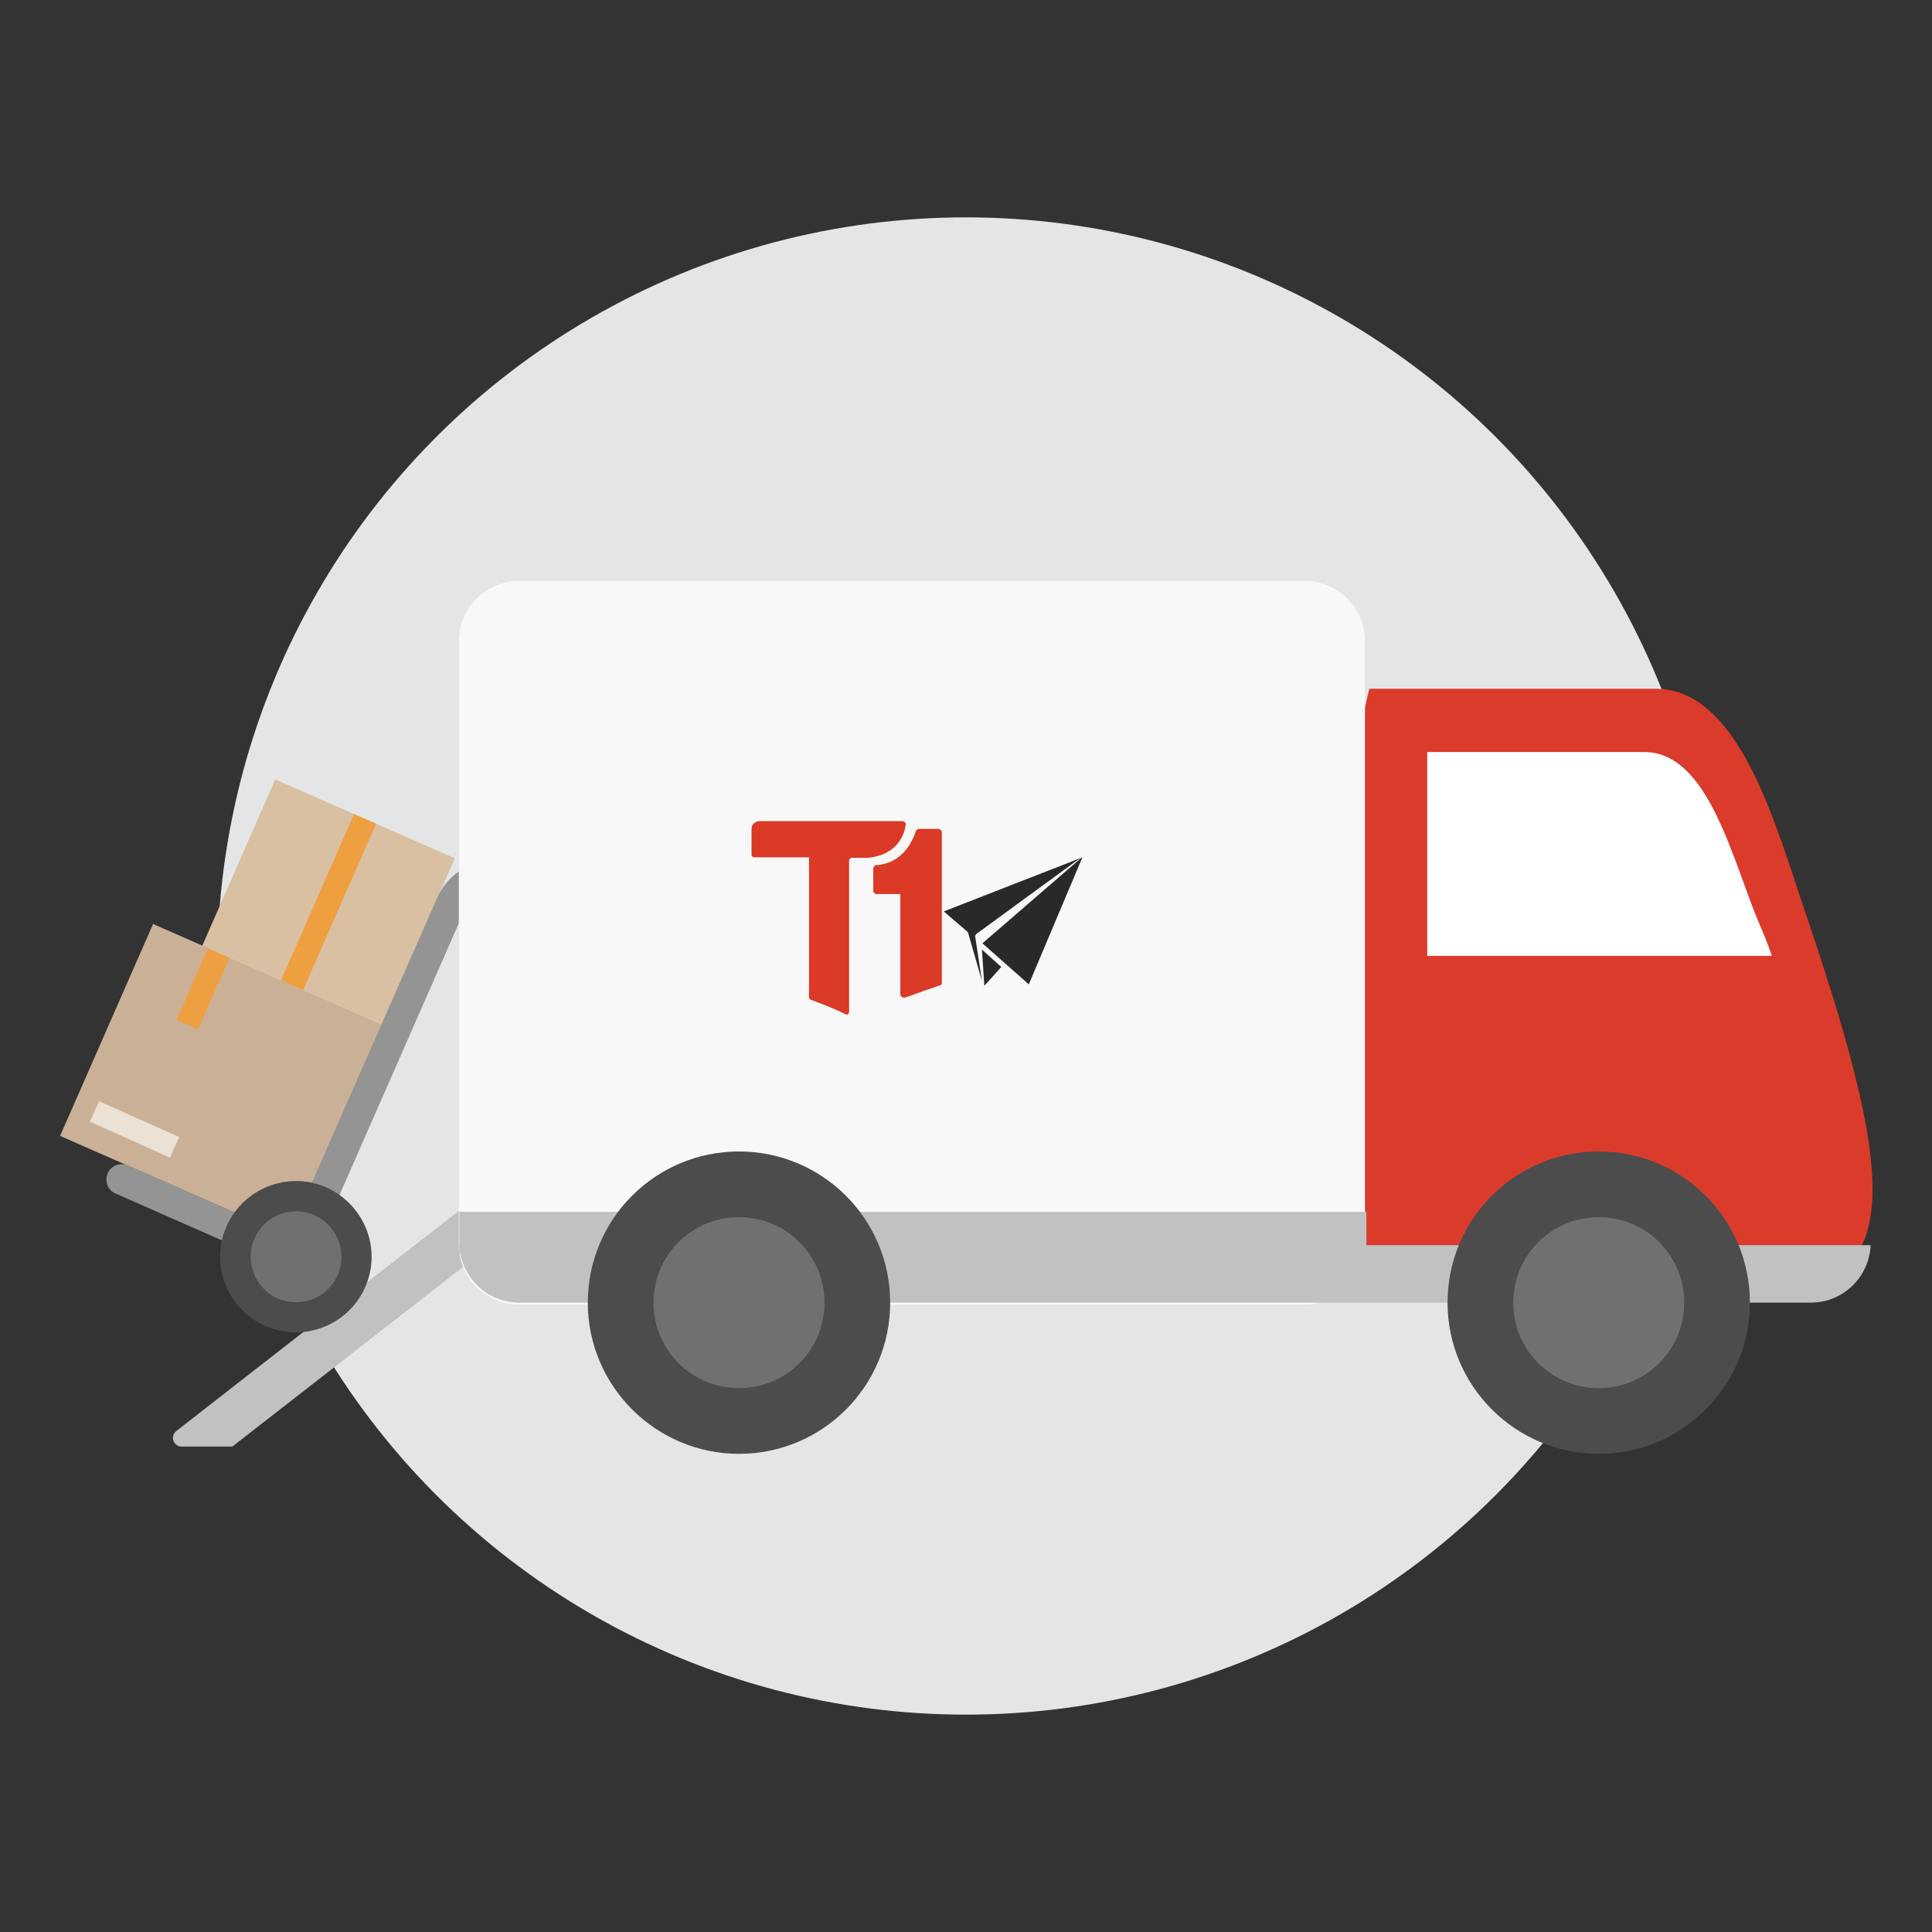 <?xml version="1.0" encoding="utf-8"?>
<!-- Generator: Adobe Illustrator 25.0.0, SVG Export Plug-In . SVG Version: 6.00 Build 0)  -->
<svg version="1.1" xmlns="http://www.w3.org/2000/svg" xmlns:xlink="http://www.w3.org/1999/xlink" x="0px" y="0px"
	 viewBox="0 0 400 400" style="enable-background:new 0 0 400 400;" xml:space="preserve">
<rect x="0" y="0" width="400" height="400" fill="#333333" stroke="none"/>
<style type="text/css">
	.st0{fill:#E4E5E6;}
	.st1{fill:#C1C1C1;}
	.st2{fill:#CBB098;}
	.st3{fill:#EEA041;}
	.st4{fill:#D9C0A3;}
	.st5{fill:#949494;}
	.st6{fill:#4C4C4C;}
	.st7{fill:#707070;}
	.st8{fill:#EBE1D4;}
	.st9{fill:#DB3B2B;}
	.st10{fill:#FFFFFF;}
	.st11{fill:#F9F8F9;}
	.st12{fill:#DA3A26;}
	.st13{fill:#282929;}
</style>
<g id="Capa_1">
	<g>
		<circle class="st0" cx="200" cy="200" r="155"/>
	</g>
	<path class="st1" d="M100.5,246.4l-63.9,49.8l-0.2,0.2c-0.4,0.3-0.6,0.8-0.6,1.3c0,0.9,0.7,1.7,1.6,1.8c0.1,0,0.1,0,0.2,0
		s0.1,0,0.2,0h10.3l58.3-45.4L100.5,246.4z"/>
	<g>
		
			<rect x="21.7" y="197.8" transform="matrix(0.402 -0.916 0.916 0.402 -177.47 175.541)" class="st2" width="47.9" height="51.7"/>
		
			<rect x="33.8" y="202.3" transform="matrix(0.402 -0.916 0.916 0.402 -162.371 160.822)" class="st3" width="16.2" height="4.9"/>
		
			<rect x="49.1" y="166.5" transform="matrix(0.402 -0.916 0.916 0.402 -130.382 173.857)" class="st4" width="37.6" height="40.6"/>
		
			<rect x="49.1" y="184.3" transform="matrix(0.402 -0.916 0.916 0.402 -130.379 173.865)" class="st3" width="37.6" height="5"/>
		<g>
			<path class="st5" d="M60,263l-36.1-15.9c-1.6-0.7-2.3-2.6-1.6-4.2c0.7-1.6,2.6-2.3,4.2-1.6l33.2,14.6l30.8-70
				c2.9-6.6,10.6-9.6,17.2-6.7l15.8,6.9c1.6,0.7,2.3,2.6,1.6,4.2s-2.6,2.3-4.2,1.6l-15.8-6.9c-3.4-1.5-7.4,0.1-8.9,3.4l-32,72.9
				C63.5,263,61.6,263.7,60,263z"/>
		</g>
		<path class="st6" d="M75.6,266.5c-3.5,7.9-12.7,11.5-20.7,8c-7.9-3.5-11.5-12.7-8-20.6c3.5-7.9,12.7-11.5,20.6-8.1
			C75.5,249.4,79.1,258.6,75.6,266.5z"/>
		<path class="st7" d="M69.9,264c-2.1,4.8-7.7,6.9-12.4,4.8c-4.8-2.1-6.9-7.7-4.8-12.4c2.1-4.8,7.7-6.9,12.4-4.8
			C69.8,253.7,72,259.2,69.9,264z"/>
		<polygon class="st8" points="37.1,235.4 20.5,228 18.6,232.2 35.2,239.7 		"/>
	</g>
	<path class="st9" d="M283.5,142.6c0,0,41.9,0,59.3,0c17.4,0,24.9,28.5,31,46.4c22.3,65.4,18.6,79.9-17.4,79.9s-102.6,0-102.6,0
		L283.5,142.6z"/>
	<path class="st10" d="M366.8,197.8c-0.8-2.4-1.7-4.6-2.5-6.4c-5.7-13.4-10.5-35.7-23.9-35.7c-13.4,0-44.9,0-44.9,0v42.2H366.8z"/>
	<path class="st11" d="M282.6,257.7c0,6.9-5.5,12.4-12.4,12.4H107.4c-6.8,0-12.4-5.5-12.4-12.4V132.7c0-6.8,5.6-12.4,12.4-12.4
		h162.8c6.9,0,12.4,5.6,12.4,12.4V257.7z"/>
	<rect x="95.1" y="250.9" class="st1" width="187.8" height="8.6"/>
	<path class="st1" d="M95.1,257.8c0.3,6.6,5.7,11.9,12.4,11.9h267.4c6.7,0,12.1-5.3,12.4-11.9H95.1z"/>
	<g>
		<path class="st6" d="M121.7,269.7c0-17.3,14-31.3,31.3-31.3c17.3,0,31.3,14,31.3,31.3c0,17.3-14,31.3-31.3,31.3
			C135.8,301,121.7,287,121.7,269.7z"/>
		<path class="st7" d="M135.3,269.7c0-9.8,7.9-17.7,17.7-17.7s17.7,7.9,17.7,17.7s-7.9,17.7-17.7,17.7S135.3,279.5,135.3,269.7z"/>
	</g>
	<g>
		<path class="st6" d="M299.7,269.7c0-17.3,14-31.3,31.3-31.3s31.3,14,31.3,31.3c0,17.3-14,31.3-31.3,31.3
			C313.8,301,299.7,287,299.7,269.7z"/>
		<path class="st7" d="M313.3,269.7c0-9.8,7.9-17.7,17.7-17.7s17.7,7.9,17.7,17.7s-7.9,17.7-17.7,17.7S313.3,279.5,313.3,269.7z"/>
	</g>
</g>
<g id="Layer_2">
	<g>
		<path class="st12" d="M181.5,185.1h4.5c0.1,0,0.3,0,0.4,0.1c0,0,0,0,0,0.1v8.7v3.6v4.7v0.6v0.5v2.4c0,0.5,0.5,0.9,1,0.7l0.7-0.2
			c1.9-0.7,4.1-1.5,6.8-2.4c0-0.1,0.1-0.2,0.1-0.3v-0.7v-0.6v-17v-0.1v-0.1l0,0v-12.7c0-0.4-0.3-0.8-0.8-0.8h-3.9
			c-0.3,0-0.6,0.2-0.7,0.5c-1.2,3.6-3.6,6.3-7.2,6.9c-0.3,0.1-0.6,0.1-0.9,0.1c-0.4,0-0.7,0.4-0.7,0.8v4.3
			C180.7,184.7,181.1,185.1,181.5,185.1"/>
		<path class="st12" d="M187.4,170.3c-0.1-0.2-0.4-0.3-0.6-0.3h-18.7h-0.7h-10.1c-0.9,0-1.7,0.7-1.7,1.5v5.5c0,0.3,0.3,0.5,0.6,0.5
			h11.3v4.2l0,0v24.8c0,0.2,0.1,0.4,0.4,0.5c2.7,1,5.2,2,7.2,3c0.3,0.2,0.7-0.1,0.7-0.5v-30.8c0-0.1,0-0.1,0-0.2
			c-0.1-0.3,0.1-0.7,0.4-0.9c0.1,0,0.2,0,0.3,0h3.2l0,0c7-0.7,7.7-6.1,7.8-6.7v-0.1v-0.1C187.6,170.5,187.5,170.4,187.4,170.3"/>
		<g>
			<polygon class="st13" points="207.3,200.2 203.8,204.1 203.3,196.6 			"/>
			<path class="st13" d="M195.4,188.7l28.7-11.2L213,203.8l-9.6-8.5l20.6-17.8l-1.1,0.7l-20.8,15.2c-0.1,0.1-0.2,0.3-0.2,0.5
				l1.4,9.2l0,0l-2.9-10.1L195.4,188.7z"/>
		</g>
	</g>
</g>
</svg>

